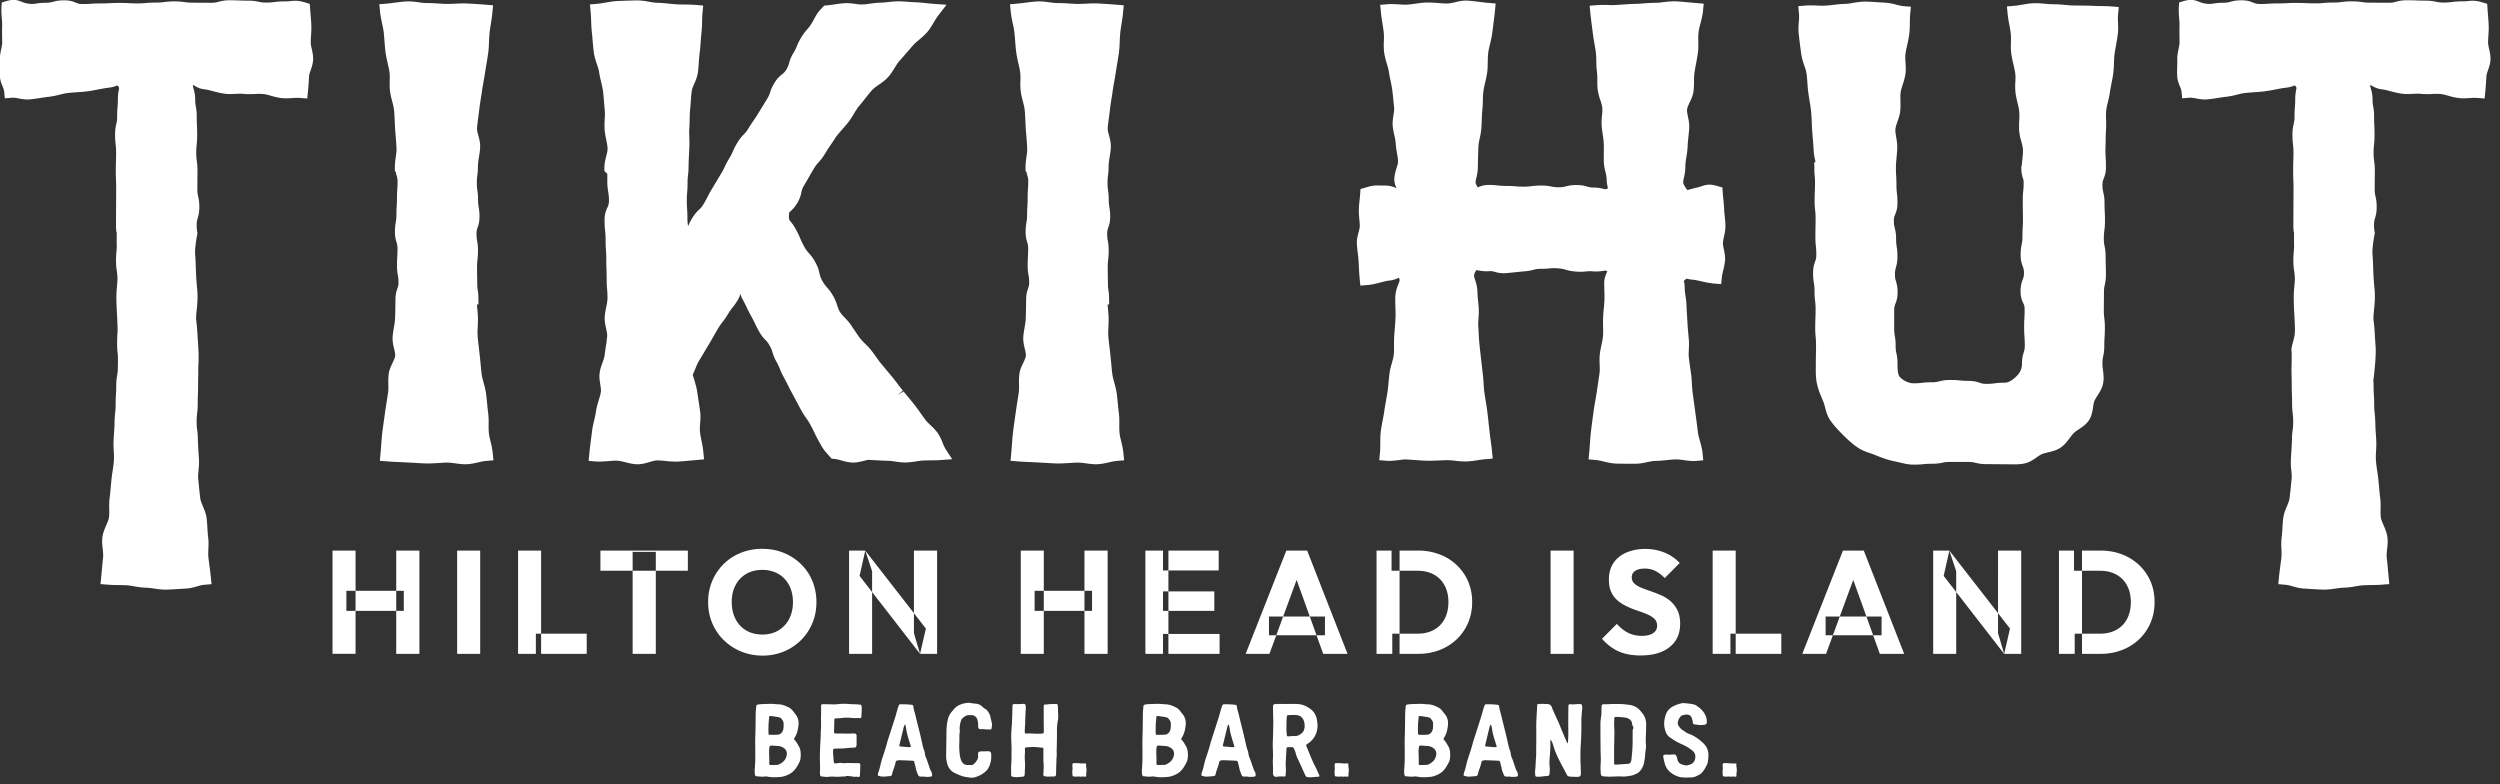 <svg xmlns="http://www.w3.org/2000/svg" width="204" height="64" viewBox="0 0 204 64"><rect x="0" y="0" width="204" height="64" fill="#333333" stroke="none"/><g><g><path fill="#fff" d="M76.912 36.115c.072.178.143.361.258.542l.527.815-.966.07c-.485.036-.878.012-1.37.036-.205.008-.408.04-.612.072a6.135 6.135 0 0 1-.848.088 4.966 4.966 0 0 1-.843-.075c-.205-.03-.413-.06-.62-.063-.3-.005-.595-.023-.894-.04l-.567-.03c-.154-.031-.346.041-.55.092-.277.065-.594.14-.93.12a3.956 3.956 0 0 1-.833-.169c-.189-.052-.378-.108-.577-.126l-.225-.02-.15-.168c-.507-.563-.541-.61-.906-1.275-.196-.354-.277-.528-.36-.702-.073-.155-.148-.313-.315-.617a4.799 4.799 0 0 0-.353-.561c-.116-.164-.231-.326-.423-.675a26.527 26.527 0 0 1-.348-.65c-.083-.159-.166-.318-.338-.63a14.565 14.565 0 0 1-.35-.67c-.078-.158-.155-.315-.323-.622-.193-.347-.267-.533-.343-.72a4.564 4.564 0 0 0-.28-.593 3.63 3.63 0 0 1-.331-.78c-.048-.149-.094-.297-.24-.563-.138-.253-.23-.348-.348-.469-.14-.146-.314-.325-.526-.71-.181-.33-.263-.5-.344-.67-.076-.157-.151-.313-.32-.618-.183-.334-.265-.507-.346-.679-.074-.157-.147-.313-.314-.616a2.037 2.037 0 0 1-.188-.472 1.775 1.775 0 0 1-.202.496c-.203.336-.326.49-.45.647-.1.125-.2.25-.365.524-.2.334-.321.488-.441.642-.1.129-.2.257-.365.531-.18.297-.263.449-.347.6-.089.159-.178.319-.365.628l-.728 1.22a3.88 3.88 0 0 0-.379.751l-.25.592c.052.132.115.35.178.568.076.266.152.536.191.818l.097.642c.049.317.1.644.145.986.041.31.02.612-.003.905-.018.247-.04.504-.008.765.024.215.07.433.114.658.061.305.124.623.156.965l.057.58-1.156.101c-.341.032-.68.065-1.028.083a7.634 7.634 0 0 1-.941-.052 9.393 9.393 0 0 0-.691-.05c-.184.004-.403.068-.634.135-.29.086-.618.182-.969.182h-.026c-.347-.006-.661-.086-.965-.163-.22-.054-.44-.115-.66-.125-.235-.016-.492.01-.755.032-.35.026-.704.053-1.014.028l-.581-.048.057-.582c.039-.396.093-.826.144-1.22l.07-.558c.039-.34.114-.664.187-.973.054-.228.107-.448.136-.664.047-.336.14-.651.233-.957.068-.225.138-.444.17-.663.025-.175-.01-.395-.046-.628-.045-.282-.096-.603-.05-.938.039-.3.135-.566.228-.826.084-.235.164-.455.185-.663.023-.215.057-.433.091-.658.044-.277.088-.563.11-.863.011-.155-.034-.363-.082-.584-.062-.284-.132-.606-.118-.956.01-.256.061-.517.118-.787.048-.237.102-.486.107-.744 0-.37-.015-.557-.031-.745-.017-.21-.035-.422-.035-.843 0-.389-.007-.581-.016-.777-.008-.204-.016-.41-.016-.82 0-.377-.014-.568-.027-.756-.014-.21-.03-.42-.03-.838 0-.37-.018-.552-.039-.736-.022-.214-.045-.43-.045-.858 0-.523.127-.808.23-1.035.077-.172.128-.286.128-.56 0-.352-.03-.528-.058-.704-.036-.222-.074-.444-.076-.887v-.607a.552.552 0 0 1-.062-.053l-.172-.166-.003-.24c-.004-.364.08-.695.153-.987.057-.225.11-.435.106-.597-.012-.275-.068-.538-.12-.791a5.87 5.87 0 0 1-.121-.77 7.326 7.326 0 0 1 .008-.859c.013-.246.028-.485.004-.715-.023-.226-.04-.448-.059-.669-.023-.303-.047-.602-.086-.897-.033-.244-.09-.485-.148-.729-.064-.27-.128-.543-.168-.824-.03-.212-.106-.422-.18-.638-.095-.284-.205-.608-.253-.964a19.15 19.15 0 0 1-.088-.875c-.02-.248-.042-.507-.073-.774-.031-.276-.043-.571-.054-.879-.01-.264-.02-.534-.047-.809l-.055-.58.578-.049c.23-.019.465-.061.7-.102.32-.056.641-.11.954-.127.543-.025 1.09-.041 1.634-.05.323.003.633.047.95.106.227.042.454.085.68.089.316.005.63.037.943.068.226.022.454.047.68.057.224.012.43.014.633.016.298.005.59.01.912.035l.58.047-.056.581c-.027.273-.03.522-.036.76a8.72 8.72 0 0 1-.045.834c-.033.271-.05.535-.068.79-.022.3-.043.59-.08.868-.038.278-.056.55-.074.812-.02.29-.04.572-.08.842-.048.338-.178.634-.292.898-.094.212-.182.413-.205.587a13.5 13.5 0 0 0-.076.829c-.017.23-.033.462-.058.697-.026.25-.03.508-.036.775-.004.245-.01.495-.028.755-.017.235-.009.48-.001.734.008.256.015.523.003.796l-.023.504c-.017.326-.034.67-.04 1.029a5.9 5.9 0 0 1-.045.76c-.02.162-.038.322-.038.646 0 .379-.016.568-.032.758-.014.164-.028.33-.028.658 0 .331.011.497.023.665.013.186.026.374.026.747 0 .31.023.463.045.62l.01.065c.07-.173.153-.36.342-.67.227-.372.407-.542.551-.681.12-.113.216-.203.363-.446.173-.286.249-.436.324-.585a7.3 7.3 0 0 1 .372-.672l.737-1.232c.17-.278.24-.429.308-.578.084-.178.168-.355.369-.69.165-.27.23-.418.294-.567.08-.183.16-.368.368-.707.22-.363.382-.528.523-.673.119-.121.212-.216.364-.467.196-.32.303-.475.41-.631.097-.14.195-.277.371-.569l.75-1.22c.153-.249.195-.377.247-.537.063-.194.135-.414.357-.778.24-.394.449-.56.617-.695.132-.105.219-.173.352-.393.145-.237.177-.356.222-.52.054-.195.12-.438.348-.814.162-.266.222-.413.282-.56.078-.19.154-.379.364-.725.213-.348.35-.504.488-.66.103-.119.207-.235.367-.5.11-.179.177-.307.234-.413.154-.292.26-.478.64-.87l.148-.152.211-.018c.211-.02.415-.049.618-.08.27-.04.539-.079.817-.096.292-.022.579.014.868.052.204.027.41.065.608.048.212-.008.422-.037.632-.066.278-.04.554-.075.83-.08.213-.002.426-.026.639-.05.277-.03.544-.06.832-.057.292.002.582.024.87.043.2.015.4.03.601.036.293.012.553.04.815.07.183.02.366.04.564.054l1.076.074-.663.853c-.154.199-.27.399-.385.593-.15.256-.299.504-.49.737-.213.258-.465.473-.715.685-.175.148-.35.291-.495.458l-.366.423c-.24.278-.476.553-.716.818-.163.18-.288.388-.415.594-.166.268-.334.534-.543.759-.228.25-.49.43-.742.608-.21.146-.41.285-.55.441-.199.219-.38.45-.563.683-.156.198-.312.397-.478.59-.168.195-.3.421-.437.647-.147.245-.296.49-.475.716-.143.181-.296.356-.451.533-.2.228-.405.458-.588.715-.177.283-.29.449-.397.6-.117.17-.223.323-.434.674-.23.382-.382.55-.533.719-.115.129-.23.255-.404.545-.196.326-.29.492-.385.659-.097.175-.196.348-.404.693-.151.251-.179.382-.218.562-.048.22-.108.495-.357.91-.197.327-.39.506-.518.625-.139.128-.139.128-.142.365-.005.312.01.33.149.504.11.137.245.305.397.585.205.372.29.569.372.768.072.168.144.338.32.659.159.29.259.402.386.545.146.165.313.35.534.755.23.417.29.686.337.9.04.18.072.322.223.597.16.292.26.405.387.548.145.164.31.35.53.748.142.24.23.501.309.732.066.196.13.38.212.512.116.182.268.338.414.491.166.175.328.351.46.54l.269.398c.163.244.322.484.492.71.132.176.288.328.442.48.166.167.33.331.474.51.141.178.27.36.4.544.13.185.26.37.405.543l.871 1.045c.169.2.327.41.485.62.14.185.278.371.43.553l-.44.37.492-.307c.296.354.596.715.899 1.095.18.228.351.47.526.72.116.163.233.33.357.496.114.153.26.288.405.427.204.195.435.417.625.69.175.252.28.515.373.745 0 0-.07-.178 0 0zm14.579-.098c.073.303.147.62.18.964l.059.58-.582.049c-.226.018-.442.068-.658.118-.303.069-.606.136-.923.15-.047.002-.095.004-.142.004-.269 0-.54-.036-.81-.073a5.619 5.619 0 0 0-.682-.062c-.227.004-.454.02-.681.034-.316.022-.64.038-.947.038-.349-.006-.696-.03-1.043-.052l-1.071-.057a30.306 30.306 0 0 1-1.154-.062l-.58-.048.056-.58c.025-.258.043-.51.061-.753.023-.321.046-.63.08-.921.047-.4.101-.778.152-1.138l.072-.512c.046-.337.096-.656.146-.965l.105-.676c.034-.235.027-.47.023-.704a5.5 5.5 0 0 1 .03-.842c.044-.333.184-.626.308-.882.102-.218.2-.422.219-.598.014-.144-.033-.35-.085-.566-.07-.292-.148-.625-.122-.988.017-.235.057-.471.098-.715.045-.258.092-.523.104-.804.013-.361.019-.74.024-1.138l.006-.4c.002-.434.089-.677.158-.872.054-.152.09-.25.09-.497 0-.295-.026-.442-.053-.588-.035-.2-.07-.397-.07-.792 0-.363.01-.545.021-.725.01-.164.02-.329.02-.655 0-.26-.033-.37-.08-.523a2.6 2.6 0 0 1-.128-.854c0-.394.034-.592.07-.79.024-.147.05-.293.05-.588 0-.363.013-.545.024-.727.01-.161.02-.325.02-.65 0-.36.014-.542.027-.721.011-.166.023-.326.022-.65 0-.192-.023-.268-.056-.383-.029-.098-.061-.209-.083-.365l-.08-.073-.004-.248a6.019 6.019 0 0 1 .078-.911c.032-.233.066-.455.06-.671a23.855 23.855 0 0 0-.07-1.033l-.042-.533a26.054 26.054 0 0 1-.036-.694c-.013-.302-.025-.593-.054-.873-.026-.26-.092-.506-.156-.752a6.398 6.398 0 0 1-.17-.79 5.453 5.453 0 0 1-.027-.856c.005-.244.013-.49-.022-.733-.032-.227-.086-.457-.14-.692a9.613 9.613 0 0 1-.18-.926 15.2 15.2 0 0 1-.083-.869c-.018-.25-.038-.508-.07-.778-.024-.214-.074-.443-.125-.68a8.844 8.844 0 0 1-.172-1l-.057-.58.58-.049c.227-.018.462-.05.698-.08.328-.043.658-.086.974-.103.317-.01.636.027.955.074.227.033.453.06.68.064.312-.005.635.015.954.036.224.015.447.031.673.034.223-.004.451-.01.678-.02.318-.017.635-.032.95-.02.542.03 1.02.06 1.562.104l.58.047-.057.582c-.033.347-.082.66-.13.96-.033.215-.067.423-.092.637-.031.275-.043.542-.053.801a9.678 9.678 0 0 1-.06.86 30.6 30.6 0 0 1-.15.95c-.04.235-.079.463-.111.688-.036.25-.08.494-.124.739-.049.26-.095.52-.13.783-.027.205-.06.41-.094.618-.047.294-.095.592-.128.898-.021.199-.048.4-.076.603-.04.298-.083.605-.106.925-.01.14.044.343.102.557.08.292.168.623.153.992-.01.246-.05.495-.092.755-.04.25-.085.507-.089.776a5.368 5.368 0 0 1-.05.753c-.02.154-.039.31-.039.619 0 .303.021.456.044.607.027.193.055.386.055.772 0 .296.025.444.051.592.033.196.067.392.067.786 0 .445-.087.687-.156.884-.054.15-.09.25-.09.495 0 .296.027.442.053.589.034.198.07.395.07.79 0 .375-.021.563-.042.75a4.702 4.702 0 0 0-.035.625c0 .358.004.527.007.707l.009.665c0 .231.018.343.036.458.025.152.05.307.055.612l.01.583h-.13c.009.1.02.195.028.292.024.24.046.475.055.7v.003c.01.287-.002.566-.014.836-.012.255-.024.501-.009.738.023.338.065.662.106.973l.127 1.208c.029.32.055.634.096.946.032.234.097.462.162.696a7 7 0 0 1 .193.852c.039.27.065.547.092.833.025.26.049.527.087.804.037.277.037.569.035.871-.002.254-.006.515.025.786.025.21.077.42.13.635 0 0-.074-.302 0 0zm49.304-17.564c.001.3-.06.582-.114.831-.039.183-.082.364-.087.547-.004.15.034.335.075.53.054.258.117.55.097.862a5.025 5.025 0 0 1-.149.828c-.047.194-.096.386-.114.573l-.055.56-.56-.044a6.997 6.997 0 0 1-1.03-.18c-.247-.056-.486-.111-.72-.134a3.223 3.223 0 0 1-.448-.072c-.053-.028-.089-.012-.181.073a.654.654 0 0 0-.113.117c.054.156.074.309.075.515 0 .245.038.48.071.71.036.248.07.488.076.724.006.305.026.598.046.88l.032.546c.016.324.045.634.072.932l.043.489c.02.269.01.533-.002.788-.01.221-.022.433 0 .64.035.317.08.626.123.93l.068.486c.033.246.047.493.06.741.013.232.024.464.057.696l.28 2.065c.052.378.105.776.155 1.199.024.211.09.436.156.671.094.333.189.678.222 1.023l.059.582-.582.049c-.343.03-.68-.02-1.007-.065-.243-.032-.486-.067-.709-.059-.22.01-.442.034-.663.056-.32.033-.638.065-.96.069-.22.003-.44.054-.663.102-.294.061-.596.126-.924.126h-.041l-.608-.001c-.347.001-.687.002-1.027-.014-.316-.015-.625-.088-.934-.162-.22-.054-.44-.11-.664-.127l-.581-.049.057-.581c.026-.266.043-.519.06-.763.02-.306.04-.597.075-.884.07-.594.145-1.14.214-1.653.045-.329.1-.644.153-.949.042-.234.082-.463.114-.69l.224-1.52c.03-.222.018-.453.01-.685a5.74 5.74 0 0 1 .01-.85c.025-.237.077-.479.13-.725.054-.25.111-.508.131-.78.017-.243.012-.495.009-.755a12.98 12.98 0 0 1 .003-.774c.009-.22.03-.449.052-.682.026-.273.054-.556.058-.851.002-.316-.004-.469-.01-.631-.005-.152-.01-.313-.012-.617 0-.37.119-.647.198-.831.02-.05.045-.095.055-.14-.15-.052-.15-.052-.391-.014-.177.025-.414.06-.735.035-.305-.029-.462-.01-.618.006-.21.02-.418.039-.83.008a3.868 3.868 0 0 1-.818-.15c-.149-.042-.3-.084-.607-.11a3.376 3.376 0 0 0-.705.002c-.17.016-.363.034-.692.034-.325 0-.453.034-.629.078a3.944 3.944 0 0 1-.758.13c-.353.03-.53.05-.706.068-.184.02-.367.04-.734.072a2.342 2.342 0 0 1-.937-.096 1.27 1.27 0 0 0-.528-.056 3.21 3.21 0 0 1-.78-.055 2.204 2.204 0 0 0-.226-.032c-.229.381-.206.45-.098.782.08.25.19.592.198 1.074.004.24.03.475.054.702.023.22.046.431.054.641.01.253-.007.503-.025.75-.016.203-.033.402-.02.597l.03.516c.015.283.03.558.053.826.031.344.069.68.106 1.009l.19 1.668c.029.226.043.458.057.69.014.219.027.44.055.66.032.24.071.483.113.733.048.295.097.598.137.912.043.35.082.71.122 1.087l.062.576c.025.214.053.417.082.625.041.296.083.6.117.947l.056.58-.58.049c-.23.017-.438.051-.645.084a8.472 8.472 0 0 1-.875.101 6.432 6.432 0 0 1-.94-.055c-.23-.026-.466-.052-.692-.05-.21.004-.416.012-.624.022-.333.015-.663.032-1.002.022-.329-.006-.656-.03-.984-.054-.212-.016-.424-.033-.637-.042-.23-.025-.47.02-.71.05-.321.038-.655.077-.99.05l-.582-.047.058-.583c.027-.275.027-.556.029-.828.001-.317.005-.623.037-.9.04-.34.102-.662.163-.972.046-.23.089-.456.119-.672.044-.325.1-.636.154-.936.043-.24.085-.473.118-.704.039-.268.064-.533.088-.797.024-.244.047-.488.08-.73.034-.263.105-.52.18-.781.066-.233.136-.469.162-.716.026-.236.022-.482.02-.733-.001-.259-.003-.525.017-.798l.033-.44c.029-.344.057-.703.072-1.083.01-.245.001-.497-.008-.758-.008-.252-.017-.509-.013-.776.003-.523.146-.885.252-1.15.105-.263.139-.344.045-.534l-.013.006c-.18.083-.429.195-.74.224-.228.022-.48.09-.741.157-.353.092-.716.184-1.092.214l-.56.044-.055-.562c-.03-.309-.05-.685-.067-1.042l-.028-.484c-.01-.187-.036-.377-.06-.567a8.595 8.595 0 0 1-.076-.81c-.01-.317.07-.61.138-.869.051-.19.1-.37.1-.517.001-.19-.018-.38-.035-.572a6.205 6.205 0 0 1-.038-.808c.01-.275.033-.505.059-.743.017-.16.033-.32.046-.505l.027-.399.38-.114c.614-.182.793-.185 1.23-.176l.392.006c.4 0 .678.105.881.183.022.007.047.018.072.027a1.422 1.422 0 0 1-.195-.692c0-.356.098-.673.184-.952.063-.202.122-.391.12-.527-.006-.252-.051-.495-.092-.73a5.824 5.824 0 0 1-.096-.734c-.012-.248-.067-.484-.12-.712a5.3 5.3 0 0 1-.128-.737c-.025-.327.024-.63.067-.899.035-.216.067-.42.051-.576l-.047-.464c-.033-.34-.066-.673-.109-1a9.776 9.776 0 0 0-.13-.707c-.052-.247-.103-.494-.139-.746-.03-.216-.098-.432-.164-.654a6.039 6.039 0 0 1-.228-.952 5.561 5.561 0 0 1-.023-.884c.008-.251.018-.512-.013-.778a14.233 14.233 0 0 0-.095-.65c-.05-.314-.1-.637-.134-.98l-.057-.582.579-.049c.315-.026.628-.01.942.01.226.014.452.035.683.02.228-.012.457-.046.685-.078.312-.046.622-.087.936-.093.321-.004.627.019.94.043.228.018.458.036.688.04a3.63 3.63 0 0 0 .644-.104c.3-.07.637-.155.995-.134.318.017.676.062 1.03.105.25.032.496.064.721.08l.581.049-.057.581c-.036.382-.09.793-.14 1.174l-.076.598c-.04.341-.117.663-.192.973-.054.227-.11.446-.138.662-.038.274-.04.54-.044.798-.004.298-.01.587-.05.865-.04.27-.1.533-.16.794-.056.239-.113.475-.144.716-.033.244-.039.492-.045.746a9.698 9.698 0 0 1-.042.78c-.028.265-.038.538-.047.821-.01.228-.018.46-.036.7a5.637 5.637 0 0 1-.122.753c-.05.244-.107.496-.118.765-.018.476-.033.985-.042 1.533 0 .457-.077.775-.133 1.008-.076.317-.094.394.126.738.256-.11.515-.2.856-.2.392 0 .587.022.783.043.166.02.33.038.66.038.383 0 .574.016.766.032.168.014.336.029.671.029.324 0 .487-.021.65-.041.196-.025.394-.049.79-.049.414 0 .62.04.828.08.153.031.305.06.61.06.286 0 .413-.032.575-.073.191-.05.43-.111.862-.111.441 0 .683.07.878.127.163.047.28.081.558.081.319 0 .558.056.733.098.25.058.252.058.403-.057a.794.794 0 0 1-.026-.1c-.034-.147-.08-.346-.08-.59 0-.21-.052-.434-.108-.671-.058-.254-.119-.519-.125-.8-.006-.246-.003-.485 0-.716.003-.26.008-.511-.003-.753-.012-.27-.052-.532-.09-.785a10.198 10.198 0 0 1-.083-.67 5.055 5.055 0 0 1 .03-.848c.02-.214.043-.42.02-.621-.02-.206-.092-.422-.166-.65a4.317 4.317 0 0 1-.202-.782 5.915 5.915 0 0 1-.035-.8c.001-.226.003-.454-.029-.68a6.827 6.827 0 0 1-.052-.859c-.005-.257-.009-.519-.045-.788-.029-.218-.068-.437-.108-.666-.052-.307-.109-.627-.148-.964l-.073-.576c-.04-.305-.08-.617-.116-.982l-.056-.58.581-.048c.315-.025.6-.016.884-.01.208.009.417.015.646.001l.599-.039c.34-.023.68-.05 1.023-.053.229-.006.459-.022.688-.043.312-.025.628-.038.936-.046.238.008.458-.028.685-.057.32-.04.644-.068.952-.064.36.018.768.055 1.161.093l1.154.099-.057.582c-.034.345-.124.699-.211 1.04-.064.245-.127.481-.151.696-.033.27-.027.534-.023.79.006.306.007.6-.03.881-.044.323-.103.633-.159.934-.044.238-.088.472-.122.7-.036.243-.036.483-.039.724a6.654 6.654 0 0 1-.043.818c-.044.331-.183.623-.305.879-.104.218-.2.42-.22.597-.016.154.028.363.074.585.058.287.125.612.1.964a18.95 18.95 0 0 1-.056.597c-.03.295-.062.601-.075.925a6.071 6.071 0 0 1-.092.76c-.04.248-.084.503-.088.771-.001.443-.072.762-.125.995-.08.352-.096.426.164.807.092.134.136.162.138.162l.303-.083a9.31 9.31 0 0 1 .4-.103h.002c.192-.042.328-.088.441-.125.39-.13.668-.202 1.313-.008l.385.112.026.401c.013.186.031.371.05.557.028.273.055.543.065.815.007.195.028.387.049.58.03.268.057.534.057.8 0 0 0-.298 0 0zM171.414.495c.291.002.576.006.9.032l.58.05-.059.581c-.026.268-.014.506-.003.735.011.282.02.551-.013.836-.04.343-.1.666-.155.976-.042.23-.082.452-.111.668-.037.272-.046.54-.055.798a7.97 7.97 0 0 1-.062.863c-.037.256-.087.508-.137.76-.049.25-.099.5-.133.753-.034.25-.092.498-.153.748-.06.245-.123.494-.15.754-.024.23-.015.467-.008.71.009.268.016.543-.004.824-.02.267-.023.546-.028.834-.003.226-.007.456-.018.695-.008.232.005.475.017.727.014.259.027.525.024.802-.001.466-.102.724-.183.931-.062.16-.103.265-.103.522 0 .3.03.433.069.6.046.203.1.432.1.864 0 .348.009.522.017.697.01.19.02.38.02.761 0 .4-.027.602-.052.802-.021.166-.042.328-.042.658 0 .308.031.461.062.616.042.21.084.421.084.843 0 .354.006.531.013.71.006.187.012.372.012.747 0 .426-.049.653-.093.852a2.31 2.31 0 0 0-.066.603l-.012 1.458c0 .331.02.496.04.663.022.199.046.397.046.795 0 .384-.013.577-.025.768a8.622 8.622 0 0 0-.023.69c0 .423-.047.648-.088.847-.036.17-.064.306-.064.61 0 .172.023.346.045.52.04.328.087.703.011 1.086-.078.397-.282.717-.462.999-.092.147-.187.289-.25.443-.055.132-.082.316-.111.511-.05.336-.108.72-.335 1.058-.224.336-.543.547-.824.734-.148.1-.298.195-.417.314-.116.117-.218.257-.322.395-.2.268-.428.572-.757.793-.33.222-.696.307-1.02.383-.171.041-.342.079-.498.144-.13.055-.279.157-.434.267-.28.195-.597.416-1 .497-.42.083-.843.075-1.256.064l-1.841-.013c-.44 0-.672-.056-.877-.106-.17-.04-.305-.074-.609-.074l-1.483-.001c-.313 0-.47.032-.626.065-.213.042-.427.086-.856.086-.344 0-.514.016-.686.033-.2.018-.398.038-.796.038-.424 0-.825-.097-1.18-.185-.134-.031-.266-.064-.397-.09-.568-.113-1.08-.31-1.507-.486a7.132 7.132 0 0 0-.436-.162c-.347-.12-.704-.242-1.037-.467-.466-.313-.879-.705-1.22-1.047-.365-.367-.747-.762-1.052-1.217-.218-.33-.315-.695-.4-1.019-.045-.167-.088-.336-.153-.494l-.082-.194c-.17-.403-.345-.82-.438-1.295-.09-.453-.086-.895-.083-1.321l.002-.258c0-.378.004-.566.009-.755.004-.183.008-.365.008-.728 0-.344-.015-.516-.03-.69a7.488 7.488 0 0 1-.036-.793c0-.382.009-.574.017-.764.007-.18.014-.359.014-.717 0-.335-.02-.504-.04-.673a5.87 5.87 0 0 1-.047-.806c0-.325-.026-.487-.051-.65a4.492 4.492 0 0 1-.066-.83c0-.468.09-.726.165-.933.058-.166.097-.275.097-.544 0-.34-.018-.51-.034-.681a6.464 6.464 0 0 1-.041-.796c0-.377.004-.565.008-.753.005-.182.009-.364.009-.727 0-.337-.018-.506-.037-.673a6.293 6.293 0 0 1-.044-.805c0-.377.008-.57.018-.758.007-.18.016-.358.015-.719 0-.251-.012-.372-.023-.5a6.52 6.52 0 0 1-.03-.57l-.009-.578h.106l-.04-.192a4.987 4.987 0 0 1-.118-.804c-.014-.349-.043-.68-.07-.997l-.047-.57a22.799 22.799 0 0 1-.034-.694c-.012-.3-.023-.588-.052-.869-.03-.303-.08-.596-.128-.887a20.077 20.077 0 0 1-.102-.666c-.035-.257-.054-.52-.073-.784-.018-.26-.036-.525-.075-.793-.03-.208-.105-.415-.178-.63a5.049 5.049 0 0 1-.256-.97 91.57 91.57 0 0 1-.205-1.645 4.67 4.67 0 0 1 .01-.887c.018-.245.04-.5.014-.765l-.056-.58.58-.049c.313-.024.62-.015.928-.002.226.01.454.023.682.008.225-.01.451-.037.676-.064.314-.037.63-.074.948-.078.224-.003.45-.045.676-.086.319-.054.659-.1.954-.101.355.006.71.028 1.065.052l.566.033a4.6 4.6 0 0 1 .908.162c.203.052.407.106.628.125l.58.048-.058.58c-.026.274-.028.523-.03.762a7.88 7.88 0 0 1-.04.834c-.041.339-.11.66-.18.967-.05.23-.101.453-.13.67-.036.261-.017.517 0 .765.018.295.037.6-.008.911a5.164 5.164 0 0 1-.217.842c-.07.216-.143.433-.173.655-.032.232-.023.468-.018.706.006.273.011.548-.018.827-.032.296-.125.563-.216.821-.084.24-.164.467-.178.677-.013.174.025.39.063.617.047.278.101.59.087.927-.008.22-.03.446-.05.68-.026.271-.053.556-.057.851-.002.345.01.52.02.695.01.188.023.38.023.758 0 .333.02.5.038.666.023.2.046.398.046.797 0 .478-.106.737-.19.946-.065.158-.106.26-.106.514 0 .292.032.42.074.585.051.204.11.436.11.873 0 .324.024.485.048.647.03.204.06.408.06.814 0 .442-.068.684-.12.88a1.78 1.78 0 0 0-.08.576c0 .28.035.399.083.563.059.198.13.445.13.893 0 .47-.097.727-.176.933-.06.16-.1.267-.1.524l-.003 1.458c0 .317.025.475.052.633.034.206.068.414.068.826 0 .303.029.438.065.608.042.198.089.423.089.848 0 .508.015.912.212 1.108.297.298.73.49 1.106.49.34 0 .509-.02.678-.039a6.14 6.14 0 0 1 .806-.045c.3 0 .433-.035.602-.076.207-.052.441-.113.883-.113.4 0 .599.02.798.039.172.017.343.034.686.034.462 0 .717.083.921.15.164.056.282.095.56.095.334 0 .501-.02.67-.042.202-.027.406-.053.813-.053.305 0 .621-.175.995-.55.285-.285.424-.612.424-.998 0-.458.078-.709.141-.913.052-.167.09-.287.09-.57 0-.35-.013-.525-.025-.7-.014-.194-.029-.39-.029-.782 0-.386.01-.58.023-.772.009-.18.018-.355.018-.709a.993.993 0 0 0-.115-.503 2.134 2.134 0 0 1-.217-.977c0-.475.097-.734.175-.942a1.24 1.24 0 0 0 .103-.538c0-.267-.04-.375-.1-.541a2.396 2.396 0 0 1-.171-.937c0-.426.042-.639.084-.852a2.71 2.71 0 0 0 .062-.625c0-.385.01-.578.022-.77.01-.177.02-.355.02-.708l-.007-.73c-.004-.187-.008-.374-.008-.749 0-.394.02-.592.04-.788a5.69 5.69 0 0 0 .031-.687c0-.178-.024-.246-.062-.36-.05-.149-.118-.353-.124-.71l-.003-.26.04-.037c.01-.199.03-.394.051-.584.024-.242.052-.475.043-.7-.01-.237-.075-.481-.146-.739a4.295 4.295 0 0 1-.163-.813 7.638 7.638 0 0 1 .005-.854c.01-.25.024-.488 0-.72-.027-.262-.088-.513-.15-.763a7.5 7.5 0 0 1-.155-.778 4.835 4.835 0 0 1-.013-.871c.011-.239.026-.48-.01-.721a7.689 7.689 0 0 0-.14-.695 9.847 9.847 0 0 1-.183-.92 5.784 5.784 0 0 1-.027-.878c.005-.254.013-.516-.019-.783-.025-.216-.065-.429-.106-.647a10.827 10.827 0 0 1-.147-.948l-.055-.58.578-.05c.226-.017.444-.056.66-.094.3-.05.598-.102.912-.116.31-.018.626.012.94.04.23.022.458.04.692.04.326 0 .626.023.938.054.229.022.458.044.687.048l.498.006c.376.003.75.006 1.127.024.22.012.42.014.617.017 0 0-.292-.003 0 0zM25.357 3.469c0 .155.041.34.084.535.056.255.12.543.11.85-.01.32-.11.61-.198.865-.064.185-.125.359-.133.499l-.01.174a26.76 26.76 0 0 1-.083 1.086l-.056.562-.56-.046c-.243-.02-.464-.004-.678.01-.266.016-.523.03-.795.005-.322-.027-.632-.112-.931-.196-.206-.058-.405-.119-.605-.139a4.391 4.391 0 0 0-.728-.002c-.288.01-.568.021-.838-.007-.244-.031-.485-.017-.721-.005-.29.016-.571.027-.841-.008a6.712 6.712 0 0 1-.952-.202c-.26-.068-.517-.139-.78-.167-.352-.04-.622-.198-.818-.312l-.065-.038c-.034.06-.018.117.035.305.055.2.131.47.131.816 0 .32.028.479.056.64.036.209.073.419.073.837 0 .355.008.531.017.709.01.19.018.382.018.765 0 .396-.02.595-.04.794-.017.17-.034.34-.034.68 0 .328.022.493.045.658.027.204.055.407.055.814l-.012 1.472c0 .305.03.44.067.612.045.2.096.428.096.86 0 .449-.073.697-.13.896-.05.168-.086.29-.086.575 0 .272.022.42.045.556l.019.107-.02.107c-.063.31-.214 1.212-.169 1.66.028.276.038.585.05.943.016.48.035 1.053.108 1.767.076.74.016 1.313-.032 1.773-.037.36-.067.642-.032.922.064.517.087.906.112 1.355l.047.748c.064.862.002 1.643 0 1.676.005.394 0 .582-.004.77-.005.179-.01.36-.01.721 0 .38-.007.57-.016.758-.007.18-.014.359-.014.716 0 .4-.024.602-.048.802-.02.167-.04.334-.04.668 0 .337.022.504.044.671.026.198.052.4.056.794.017.499.048.972.078 1.42l.01.166c.021.313-.006.62-.034.918-.022.24-.048.472-.025.695l.043.432c.038.398.076.784.126 1.165.025.188.115.404.211.63.116.273.247.582.297.928.038.27.056.55.072.84.014.26.03.53.066.804.037.282.028.58.015.887-.011.25-.024.511.007.776l.076.588c.04.297.082.601.116.959l.057.58-.58.049c-.218.017-.412.076-.604.131-.261.076-.557.16-.902.177l-.582.036c-.35.023-.7.047-1.048.052h-.053c-.296 0-.595-.04-.893-.084a5.35 5.35 0 0 0-.687-.073 6.165 6.165 0 0 1-.94-.109c-.227-.039-.453-.08-.68-.09a14.65 14.65 0 0 0-.608-.015 13.628 13.628 0 0 1-.9-.033l-.581-.048.115-1.221c.028-.312.053-.598.09-.912.028-.237 0-.489-.029-.756-.033-.3-.068-.61-.024-.93.052-.38.196-.711.324-1.003.094-.218.185-.426.21-.596.035-.242.028-.484.024-.726a5.768 5.768 0 0 1 .03-.854c.042-.31.069-.621.097-.94l.057-.614c.023-.21.054-.424.087-.64.044-.292.089-.593.11-.91.018-.237.003-.48-.01-.733a8.87 8.87 0 0 1-.019-.832c.009-.21.024-.424.039-.643.017-.242.034-.49.043-.747v-.174c.013-.374.032-.567.051-.744.02-.189.039-.356.039-.73 0-.39.012-.585.025-.78.012-.174.024-.35.024-.7 0-.417.036-.628.074-.838.028-.16.057-.32.057-.639l.007-.575c0-.24-.004-.492-.02-.598-.054-.298-.062-1.032-.016-1.669.022-.298-.009-.885-.039-1.454-.03-.57-.06-1.157-.05-1.58.006-.307.03-.558.05-.79.039-.413.066-.712-.015-1.205-.108-.67-.059-1.28-.025-1.683.01-.137.022-.25.02-.33-.015-.329-.001-1.104-.001-1.104-.028-.067-.063-.273-.063-.649l.015-2.95c0-.357-.008-.535-.014-.713-.009-.19-.016-.38-.016-.76s.006-.568.012-.758c.006-.18.012-.359.012-.719 0-.336-.02-.503-.037-.671a6.065 6.065 0 0 1-.046-.803c0-.435.053-.663.099-.866.04-.17.07-.305.07-.608 0-.39.016-.587.031-.783.015-.172.03-.346.03-.691 0-.282.036-.493.069-.673.042-.234.042-.234-.102-.397-.21.074-.413.151-.686.181-.298.033-.594.09-.892.148-.313.062-.628.121-.953.16-.257.032-.518.05-.785.068-.249.018-.503.036-.763.066-.21.022-.418.077-.634.13a6.576 6.576 0 0 1-.898.177c-.212.023-.428.055-.65.092-.291.044-.591.09-.902.118-.322.03-.605-.024-.856-.07-.222-.042-.415-.081-.614-.063l-.56.045-.056-.561C.326 7.327.273 7.2.207 7.039.119 6.827.01 6.56-.01 6.232a8.513 8.513 0 0 1-.002-.81c.006-.19.012-.384.006-.576-.009-.3.05-.586.104-.838.04-.196.079-.382.08-.542l-.004-.49c-.004-.295-.009-.59.003-.887.006-.191-.013-.404-.03-.62A5.945 5.945 0 0 1 .118.6l.028-.4.381-.112c.587-.175.902-.082 1.25.06.144.057.28.113.51.145.347.048.473.028.681-.004.19-.028.401-.061.76-.061.301 0 .435-.037.603-.081.201-.055.449-.122.9-.122.486 0 .751.108.964.194.165.067.274.11.539.11.356 0 .535-.012.713-.023.197-.013.394-.026.788-.026.36 0 .54-.009.72-.02.196-.01.39-.02.78-.02s.585.008.78.02c.18.008.36.017.72.017.35 0 .524-.015.7-.031.2-.018.4-.036.801-.036.338 0 .508-.021.677-.044.205-.025.411-.052.823-.052.414 0 .622.03.829.059.168.023.335.047.67.047l1.502.008c.298 0 .43-.037.599-.083.2-.054.449-.122.9-.122.388 0 .58.007.773.016.182.007.365.015.728.015.433 0 .663.048.865.09.17.036.318.066.633.066.338 0 .508-.021.676-.044.206-.025.412-.052.824-.052.23 0 .385-.016.515-.03.352-.033.603-.045 1.145.115l.382.113.067.892c.026.295.05.589.062.883.008.27-.007.537-.024.803a8.226 8.226 0 0 0-.025.58s0-.156 0 0zM203.224 4.85c-.01.323-.111.612-.2.869-.063.184-.124.36-.133.498l-.01.186c-.024.372-.042.678-.082 1.073l-.053.562-.561-.045c-.248-.02-.466-.004-.68.009-.265.017-.524.034-.796.006a4.8 4.8 0 0 1-.928-.196c-.206-.059-.408-.118-.608-.14a4.482 4.482 0 0 0-.726 0 6 6 0 0 1-.839-.008c-.248-.032-.486-.016-.721-.005a4.755 4.755 0 0 1-.842-.007 6.845 6.845 0 0 1-.952-.202c-.26-.07-.516-.14-.777-.168-.354-.039-.623-.198-.82-.311a1.286 1.286 0 0 1-.065-.04c-.035.06-.019.117.034.307.055.198.132.47.132.815 0 .319.028.48.056.638.036.21.073.42.073.84 0 .353.01.53.018.707.009.192.018.383.018.765 0 .399-.021.598-.042.797-.016.169-.034.338-.034.677 0 .33.022.494.044.657.029.205.058.409.058.817l-.014 1.472c0 .304.03.438.069.61.044.201.095.429.095.86 0 .451-.073.698-.131.898-.05.167-.085.289-.085.574 0 .272.022.42.046.556l.02.108-.023.106c-.061.31-.213 1.213-.168 1.662.028.274.038.581.05.94.016.478.036 1.053.109 1.766.076.742.015 1.315-.033 1.775-.037.359-.067.642-.033.922.065.519.087.91.112 1.359l.048.744c.064.877-.18 2.729-.19 2.806.014 0 .025.157.025.365 0 .352.011.526.023.702.012.194.026.389.026.778 0 .374.018.543.037.73.02.178.04.37.052.726l.018.536h-.002c.008.14.018.273.028.405.014.218.03.433.038.64.01.288-.004.566-.018.835a5.634 5.634 0 0 0-.011.729c.02.32.067.621.11.912.032.217.064.431.086.641l.057.614c.028.318.056.63.098.937.038.285.035.57.029.857-.003.241-.01.483.025.723.024.174.115.38.21.599.127.292.272.623.323 1.004.043.319.01.628-.023.929-.029.267-.055.518-.029.755.038.315.063.6.09.913l.116 1.222-.582.046c-.326.027-.61.03-.9.033-.194.002-.39.005-.61.016-.225.01-.45.05-.678.09a6.06 6.06 0 0 1-.942.108c-.226.006-.457.04-.686.074a6.244 6.244 0 0 1-.893.084h-.05c-.35-.006-.7-.029-1.05-.052l-.583-.036c-.345-.017-.64-.102-.9-.177-.194-.055-.386-.113-.604-.131l-.581-.049.057-.58c.034-.359.076-.663.116-.96l.076-.586a4.81 4.81 0 0 0 .006-.777 5.332 5.332 0 0 1 .015-.886c.038-.276.052-.544.068-.804.016-.29.032-.57.072-.84.05-.347.18-.657.296-.93.095-.226.187-.442.21-.63.05-.38.088-.766.127-1.165l.044-.433c.022-.222-.003-.454-.026-.693a5.613 5.613 0 0 1-.033-.918l.009-.167c.03-.448.062-.921.078-1.432.004-.381.03-.583.057-.78.021-.169.043-.335.043-.672 0-.334-.02-.501-.04-.667-.024-.201-.048-.402-.048-.804 0-.357-.008-.535-.015-.715-.007-.189-.015-.38-.015-.758 0-.36-.004-.543-.01-.722a21.65 21.65 0 0 1-.009-.75c.017-.53.025-1.164.007-1.292-.04-.228.024-.46.105-.755.06-.224.14-.497.16-.794.023-.319-.009-.878-.038-1.457a22.227 22.227 0 0 1-.051-1.576c.007-.31.03-.558.053-.788.037-.415.065-.713-.017-1.208-.11-.669-.06-1.275-.027-1.679.012-.139.024-.253.019-.332-.011-.333 0-1.104 0-1.104-.027-.073-.06-.279-.06-.652l.013-2.95c0-.358-.008-.536-.014-.715a20.42 20.42 0 0 1-.003-1.515c.007-.18.013-.36.013-.72 0-.336-.02-.504-.038-.672-.022-.2-.045-.4-.045-.802 0-.434.053-.664.099-.866.038-.17.07-.305.07-.608 0-.39.015-.587.03-.782.015-.173.028-.346.028-.693 0-.281.037-.493.07-.672.044-.234.044-.234-.101-.397-.211.075-.415.152-.687.182-.298.032-.592.09-.89.147-.313.06-.63.121-.954.16-.257.032-.519.05-.787.068-.248.019-.501.035-.763.066-.207.022-.418.076-.634.13a6.523 6.523 0 0 1-.897.177c-.212.022-.428.056-.65.091a12.73 12.73 0 0 1-.901.119c-.316.03-.604-.024-.856-.07-.223-.043-.418-.08-.616-.062l-.56.044-.055-.561c-.014-.133-.065-.26-.133-.422-.087-.212-.195-.478-.216-.807-.017-.264-.009-.533-.002-.8.006-.195.012-.39.006-.583-.007-.305.052-.588.105-.84.042-.196.08-.381.08-.543l-.004-.49c-.003-.295-.008-.59.003-.887.007-.19-.012-.404-.03-.62a6.34 6.34 0 0 1-.029-.872l.028-.398.382-.112c.586-.173.9-.082 1.247.06.145.056.282.113.513.145.343.05.472.028.68-.004.19-.028.401-.061.76-.061.3 0 .433-.036.602-.08.201-.055.449-.122.901-.122.487 0 .753.107.966.192.164.068.272.111.536.111.356 0 .534-.012.713-.023.197-.013.394-.026.79-.026.36 0 .538-.01.717-.02.196-.01.391-.02.782-.02.388 0 .584.008.778.02.18.009.361.017.722.017.35 0 .524-.015.698-.031.2-.018.4-.037.802-.037.339 0 .509-.02.68-.043.204-.025.41-.053.822-.053.414 0 .621.03.829.059.167.024.334.048.67.048l1.5.008c.299 0 .43-.036.6-.083.2-.056.449-.122.9-.122.388 0 .58.007.774.016.182.007.365.015.727.015.433 0 .66.048.864.09.17.036.319.066.634.066.34 0 .508-.022.677-.044.206-.025.412-.053.823-.053.23 0 .384-.015.514-.03.35-.034.603-.047 1.148.117l.383.111.066.915c.025.288.049.574.06.861.008.27-.008.54-.025.81a8.541 8.541 0 0 0-.025.573c0 .157.042.341.085.536.055.253.12.54.11.846zM32.332 44.927h1.891v8.426h-1.891v-3.508h.618V48.21h-.618zm-4.068 4.918h.75v3.508h-1.88v-8.426h1.88v3.283h-.75zm4.068-1.635v1.635h-3.319V48.21zm4.971-3.283h1.88v8.426h-1.88zm6.423 8.426h-1.451v-8.426h1.879v6.78h-.428zm4.15-1.647v1.647h-3.722v-1.647zm3.747-5.133h-2.629v-1.646h7.136v1.646h-2.616v-1.538h-1.891zm1.891 6.78h-1.891v-6.78h1.891zm8.694-1.575c.5 0 .936-.112 1.308-.333a2.33 2.33 0 0 0 .875-.932c.21-.397.314-.86.314-1.384 0-.39-.059-.746-.178-1.069a2.41 2.41 0 0 0-.511-.835 2.211 2.211 0 0 0-.797-.537 2.718 2.718 0 0 0-1.011-.186c-.5 0-.938.11-1.315.328-.375.22-.668.526-.873.92-.207.394-.31.853-.31 1.379 0 .398.06.76.179 1.086.119.326.29.607.511.84.222.236.486.414.791.538.305.123.645.185 1.017.185.372 0 0 0 0 0zm.024 1.718a4.579 4.579 0 0 1-1.76-.334 4.416 4.416 0 0 1-1.416-.93 4.24 4.24 0 0 1-.94-1.391 4.38 4.38 0 0 1-.332-1.712c0-.62.11-1.194.332-1.72.222-.523.532-.984.928-1.378.397-.393.865-.7 1.403-.919a4.65 4.65 0 0 1 1.76-.327c.627 0 1.208.109 1.744.327a4.38 4.38 0 0 1 1.409.92c.404.393.715.855.933 1.383a4.48 4.48 0 0 1 .327 1.725c0 .614-.11 1.185-.333 1.713-.222.528-.53.99-.927 1.384-.397.394-.86.703-1.392.925a4.46 4.46 0 0 1-1.736.334c-.626 0 0 0 0 0zm12.844-.142l-3.912-5.043v-1.7l-.559-1.684 3.972 5.107v1.636zm-3.912-5.043v5.043h-1.88v-8.427h1.321l-.464 2.065zm3.413-3.384h1.89v8.427h-1.39l.475-2.065-.975-1.255zm13.915 0h1.891v8.426h-1.891v-3.508h.619V48.21h-.62zm-4.068 4.918h.75v3.508h-1.88v-8.426h1.88v3.283h-.75zm4.068-1.635v1.635h-3.319V48.21zm6.41 5.143h-1.438v-8.426h1.438v1.623h.44v1.707h-.44v1.588h.44v1.886h-.44zm4.616-1.622v1.623h-4.616.44V51.73zm-.429-3.474v1.588h-3.746v-1.588zm.357-3.33v1.623h-4.103v-1.623zm4.103 6.91h.594l-.558 1.517h-1.939l3.318-8.427h1.7l3.295 8.427h-1.986l-.545-1.517h.688V50.31h-1.236l-1.075-2.99-1.1 2.99h-1.156zm1.155-1.527h2.176l.548 1.527h-3.285zm8.906 3.044h.595v-1.648h1.475c.508 0 .949-.102 1.326-.31.376-.206.668-.503.874-.889.206-.386.31-.845.31-1.378 0-.526-.106-.982-.316-1.367a2.136 2.136 0 0 0-.88-.883c-.376-.203-.814-.305-1.314-.305h-1.475v-1.647h1.498a4.91 4.91 0 0 1 1.755.305 4.187 4.187 0 0 1 1.404.871c.4.378.71.822.933 1.33a4.23 4.23 0 0 1 .332 1.707 4.21 4.21 0 0 1-.332 1.689 4.05 4.05 0 0 1-.927 1.337c-.397.378-.863.67-1.397.877a4.784 4.784 0 0 1-1.744.31zm0 0h-1.284v-8.427h1.225v1.647h.654v5.132h-.594zm12.917-8.427h1.88v8.426h-1.88zm7.338 8.558c-.698 0-1.294-.112-1.79-.334-.496-.223-.945-.566-1.35-1.027l1.213-1.217c.27.31.569.55.899.722.329.17.711.257 1.147.257.39 0 .692-.074.91-.221a.692.692 0 0 0 .327-.604.76.76 0 0 0-.207-.548 1.777 1.777 0 0 0-.566-.37 9.025 9.025 0 0 0-.773-.292 8.361 8.361 0 0 1-.838-.33 3.737 3.737 0 0 1-.773-.464 2.02 2.02 0 0 1-.565-.704c-.143-.287-.214-.64-.214-1.063 0-.524.124-.974.374-1.347.25-.374.6-.66 1.052-.854a3.848 3.848 0 0 1 1.535-.293 4.09 4.09 0 0 1 1.618.31c.483.208.884.486 1.2.837l-1.224 1.229a2.845 2.845 0 0 0-.767-.586 1.946 1.946 0 0 0-.863-.19c-.325 0-.582.06-.773.184a.596.596 0 0 0-.285.531c0 .208.071.376.213.508.144.131.332.244.565.34.235.096.492.19.774.286.281.096.562.206.844.328.281.125.538.285.767.484.23.2.419.446.565.74.147.294.22.664.22 1.11 0 .803-.285 1.434-.856 1.891-.57.46-1.364.687-2.379.687zm7.338-.132h-1.45v-8.426h1.88v6.78h-.43zm4.152-1.647v1.647h-3.722v-1.647zm3.615.131h.594l-.558 1.517h-1.939l3.318-8.427h1.7l3.295 8.427h-1.986l-.545-1.517h.689V50.31H152.3l-1.075-2.99-1.1 2.99h-1.156zm1.155-1.527h2.176l.548 1.527h-3.285zm13.414 3.044l-3.913-5.044v-1.7l-.559-1.683 3.973 5.108v1.635zm-3.913-5.044v5.044h-1.878v-8.427h1.32l-.464 2.065zm3.414-3.383h1.89v8.427h-1.39l.475-2.065-.975-1.254zm6.256 8.427h.595v-1.648h1.474c.507 0 .95-.102 1.326-.31.377-.206.668-.503.875-.889.205-.386.309-.845.309-1.378 0-.526-.105-.982-.316-1.367a2.134 2.134 0 0 0-.88-.883c-.377-.203-.815-.305-1.314-.305h-1.474v-1.647h1.498c.634 0 1.22.102 1.754.305a4.204 4.204 0 0 1 1.404.871c.4.378.711.822.933 1.33.222.51.333 1.079.333 1.707 0 .613-.11 1.175-.333 1.689a4.04 4.04 0 0 1-.928 1.337 4.18 4.18 0 0 1-1.397.877 4.783 4.783 0 0 1-1.742.31zm0 0h-1.285v-8.427h1.225v1.647h.655v5.132h-.595zm-106.18 9.069c.085-.009.177 0 .27-.009.051 0 .102-.008.151-.025.348-.16.61-.398.66-.795a.522.522 0 0 0-.127-.458.856.856 0 0 0-.582-.262 10.555 10.555 0 0 0-.54-.035c-.11 0-.144.026-.16.127-.009.026-.009.052-.009.077-.043.263-.009.525-.009.796 0 .11.018.211 0 .321 0 .06 0 .12.009.179.009.067.025.084.084.084zm.01-2.465c.108 0 .218 0 .32-.009.236-.008.396-.186.455-.38.05-.17.042-.33.042-.5.008-.203-.11-.34-.227-.474-.025-.035-.077-.042-.119-.05a1.053 1.053 0 0 0-.227-.051c-.16-.026-.33-.052-.5-.069-.074-.008-.1.027-.108.102-.009.118-.017.246-.034.365a8.767 8.767 0 0 0-.017.973c0 .06.034.093.101.093zm-.54-2.515c.244-.016.489-.016.733.017.051.008.101.008.152.008.312 0 .582.102.851.238.145.067.264.16.365.287l.235.305c.094.11.153.237.195.372.051.178.06.356.033.543a2.7 2.7 0 0 1-.134.628c-.043.126-.11.245-.178.363-.059.093-.059.11.008.186.154.153.245.349.355.534.127.228.143.492.135.754 0 .085-.008.17-.025.253a.808.808 0 0 1-.05.205 4.002 4.002 0 0 1-.304.533 1.48 1.48 0 0 1-.624.533 1.837 1.837 0 0 1-.567.187c-.363.034-.734.06-1.097-.01a.971.971 0 0 0-.346-.008c-.202.027-.406-.024-.6-.024-.032 0-.075-.035-.092-.06a.476.476 0 0 1-.042-.186 3.22 3.22 0 0 1 .008-.482c.034-.383.034-.755.034-1.128 0-.525-.018-1.042.008-1.558.017-.559.017-1.117.025-1.67 0-.202.027-.404.043-.6.008-.128.043-.16.169-.177.1-.018.21-.026.32-.034.136 0 .262-.009.39-.009.127 0 0 0 0 0zm6.4 5.92c-.178-.008-.355.009-.533.017-.091.01-.193.01-.296 0a2.54 2.54 0 0 0-.564.01c-.11.008-.22.016-.33-.01-.067-.016-.142-.008-.21-.016-.076-.01-.11-.034-.127-.103-.008-.032-.018-.076-.018-.119 0-.06-.008-.126 0-.194.027-.397-.008-.795-.008-1.194.008-.448.026-.907.05-1.355.01-.203.036-.398.018-.601v-.06c.042-.321.034-.643.026-.965-.008-.203.008-.407.008-.61v-.569c0-.092.017-.118.101-.126.018-.008.042-.008.06-.008.27.008.548.008.818.016.026 0 .05.01.077.01.16-.018.328-.026.489-.043.218-.026.438-.016.666 0 .16.017.32.017.482.025.177 0 .337.008.506.034.059 0 .085.033.093.085.009.059.033.126.025.194 0 .238-.016.483-.033.72 0 .069-.034.094-.102.094-.252-.009-.506.008-.76-.017a3.04 3.04 0 0 0-.785.017c-.1.016-.202.016-.312.016l-.17.017c-.04 0-.058.026-.066.06 0 .018-.009.025-.009.042l-.024.957v.076c.008.06.041.085.092.085.11.01.22.01.338.01.21 0 .422 0 .64.007.136 0 .271-.008.414-.008.06 0 .126-.009.195 0 .093.008.16.067.16.161v.77c0 .027-.008.06-.017.094-.026.084-.059.119-.152.119-.253.017-.498.024-.743.059-.245.024-.48.024-.725.024a.503.503 0 0 0-.194.019c-.06.008-.085.033-.085.1v.28c.017.204.026.407.05.602.017.22.027.211.237.203a.532.532 0 0 0 .118-.017.796.796 0 0 1 .312-.008 1.2 1.2 0 0 0 .296.008c.236-.025.48 0 .717 0 .102.008.194 0 .296 0 .126-.008.194.035.194.152 0 .288-.017.577-.034.865 0 .092-.05.118-.144.11-.05-.009-.091-.018-.134-.018a.336.336 0 0 0-.161.018 3.163 3.163 0 0 0-.633-.078c-.05-.007-.085.019-.11.044-.024.024 0 0 0 0zm5.119-2.397h.05c.168.008.194-.016.144-.17 0-.008-.01-.016-.01-.016-.143-.457-.295-.906-.354-1.38a2.249 2.249 0 0 0-.067-.247c0-.007-.018-.025-.026-.025l-.033.025c-.018.052-.043.111-.059.162l-.355 1.465c-.026.102-.008.127.102.135zm1.366 2.405h-.328c-.127.01-.212-.067-.245-.17-.051-.142-.119-.286-.153-.44-.033-.194-.092-.38-.135-.574-.016-.077-.067-.11-.135-.11a41.054 41.054 0 0 0-1.055-.043c-.075-.008-.16.016-.236.034-.042.008-.068.034-.085.076l-.016.067c-.05.238-.136.459-.212.678-.033.094-.059.186-.075.28-.026.102-.068.152-.17.161-.192.017-.387.041-.582.041-.108 0-.219-.024-.329-.059-.084-.016-.1-.068-.075-.151.009-.052.025-.111.041-.17.11-.272.153-.55.228-.83.016-.051.027-.103.043-.153.084-.262.177-.533.26-.797l.12-.397c.034-.135.066-.263.11-.398.193-.593.387-1.195.574-1.788.092-.287.168-.584.253-.872.024-.059.041-.118.067-.177.025-.077.075-.111.143-.111h.296c.126.008.244.008.37.018l.255.025c.067.008.126.05.126.127.034.296.144.567.203.855.152.653.33 1.297.473 1.948.058.28.118.56.22.83a.398.398 0 0 1 .04.17c.018.144.052.28.11.415.068.143.11.296.161.44l.178.517c.016.042.042.068.06.102.058.11.099.228.09.356-.007.05-.032.084-.083.092a1.37 1.37 0 0 1-.414.027h-.093zm4.899-2.066c.102 0 .194-.008.296 0 .118 0 .193.06.21.187.018.236.018.474-.042.711a.664.664 0 0 0-.042.127c-.094.398-.355.652-.683.856-.137.085-.288.144-.44.204a1.075 1.075 0 0 1-.592.049c-.024 0-.048-.016-.075-.016-.38-.017-.726-.178-1.063-.33a1.152 1.152 0 0 1-.65-.787 2.398 2.398 0 0 1-.085-.612l.027-1.871c0-.153 0-.306.016-.466.016-.212.043-.423.093-.627a1.42 1.42 0 0 1 .337-.669l.126-.152c.237-.306.558-.441.921-.525l.178-.026a.894.894 0 0 1 .303.01c.127.024.254.04.38.05.236.009.43.1.591.263.084.075.17.15.278.202.034.008.059.035.077.06.11.16.237.304.277.509.035.168.078.338.118.507.043.161.009.32-.016.482-.008.06-.034.085-.11.085-.143 0-.278 0-.422-.016-.118-.009-.228-.026-.347-.009-.108.009-.159-.017-.193-.119a.369.369 0 0 1-.024-.186c.016-.153-.018-.296-.052-.44a.515.515 0 0 0-.523-.407c-.043.008-.084.008-.119.008-.228-.024-.396.095-.556.23-.135.11-.17.27-.203.432-.034.185-.076.38-.042.576v.117c-.05.272-.027.543-.034.814-.009.178-.017.348-.009.525.016.288.027.584.11.864a.837.837 0 0 0 .152.313.495.495 0 0 0 .38.194h.33a.256.256 0 0 0 .202-.067c.1-.084.194-.186.262-.305a.62.62 0 0 0 .102-.372.744.744 0 0 1 0-.195c0-.085.032-.127.118-.153.05-.008.1-.016.15-.016.102-.009.195 0 .288 0zm2.172-.347c-.009-.304-.034-.61-.027-.923 0-.272.027-.55.043-.822a1.26 1.26 0 0 0 .016-.178c.018-.457.036-.923.043-1.38 0-.179.016-.203.202-.203.086 0 .17.008.255 0 .11 0 .219 0 .328-.009.05 0 .094-.016.145-.008.067 0 .126.041.134.109.017.085.033.17.026.255a18.73 18.73 0 0 0-.052 1.203c0 .151-.025.296-.025.448-.008.094-.008.186-.008.28.008.101.033.136.135.127.371-.026.742.033 1.115.009h.083c.22-.009.22-.035.22-.23 0-.21 0-.423-.008-.634v-1.28c0-.236 0-.236.236-.236.034 0 .068 0 .102-.01.21-.041.429-.016.64-.033.127 0 .162.025.17.144.017.127.017.253.017.372.008.078 0 .145.008.221.016.185.016.364-.008.55-.035.186-.06.373-.076.568-.008.254-.008.525-.008.787 0 .204-.01.416-.01.628 0 .253-.025.508-.008.77.008.162-.017.322-.025.491 0 .11 0 .221-.008.331 0 .068-.009.135-.009.195 0 .143-.009.288-.009.431 0 .093 0 .187-.009.28-.007.101-.066.152-.168.152-.033.008-.068-.007-.1 0-.11 0-.22.008-.33.008-.092 0-.187 0-.27-.015-.127-.018-.186-.085-.17-.203.035-.205.017-.407.035-.612v-.119c-.05-.404-.018-.812-.026-1.22v-.058c0-.11-.016-.127-.127-.136-.312-.024-.624-.075-.936-.042-.1.009-.211.009-.313.018-.11.017-.143.05-.135.152.017.178 0 .356-.008.534-.008.195.008.389.017.584 0 .042.008.085.008.12-.008.27-.017.541-.033.804 0 .134-.05.193-.169.202-.261.026-.524.059-.777.01-.135-.027-.16-.06-.16-.178 0-.297-.01-.585.007-.873.035-.365.018-.737.027-1.1zm5.227 1.313c.11-.009.204.009.304.009a.983.983 0 0 0 .27.016h.22c.026 0 .05.018.06.043a.314.314 0 0 1 0 .127c-.01.026 0 .042 0 .059.025.11.033.212.041.312v.035c-.016.076-.016.152-.025.22-.007.07-.007.145-.007.212 0 .034-.018.059-.052.076 0 .01-.016.01-.025 0-.025-.009-.06-.009-.077-.009a.875.875 0 0 0-.21 0c-.043.01-.093.019-.136-.008-.075.008-.15-.007-.219.008h-.034c-.025-.008-.041 0-.059 0a.135.135 0 0 1-.084 0 1.034 1.034 0 0 0-.153-.015c-.04-.018-.059-.035-.059-.06-.007-.043-.016-.084-.016-.127 0-.06 0-.128-.008-.195 0-.043-.008-.077 0-.102.008-.035.017-.067.017-.102a.497.497 0 0 0-.009-.186v-.043c0-.016.009-.033 0-.041-.016-.06.009-.11.016-.17 0-.025.018-.05.06-.059zm6.942.152c.085-.009.178 0 .271-.009.05 0 .101-.008.15-.025.347-.16.61-.398.66-.795a.522.522 0 0 0-.127-.458.86.86 0 0 0-.582-.262 10.591 10.591 0 0 0-.54-.035c-.11 0-.144.026-.16.127-.009.026-.009.052-.009.077-.043.263-.008.525-.008.796 0 .11.017.211 0 .321 0 .06 0 .12.008.179.009.067.025.084.084.084zm.01-2.465c.108 0 .218 0 .32-.009.237-.008.396-.186.455-.38.05-.17.043-.33.043-.5.008-.203-.11-.34-.229-.474-.024-.035-.075-.042-.118-.05a1.033 1.033 0 0 0-.226-.051c-.161-.026-.33-.052-.5-.069-.075-.008-.1.027-.11.102a5.274 5.274 0 0 1-.032.365 8.767 8.767 0 0 0-.017.973c0 .06.033.093.1.093zm-.54-2.515c.244-.016.49-.016.733.017.052.008.1.008.152.008.311 0 .583.102.852.238.144.067.262.16.364.287l.236.305c.092.11.152.237.194.372.05.178.06.356.033.543a2.62 2.62 0 0 1-.135.628c-.042.126-.11.245-.176.363-.06.093-.06.11.007.186.153.153.246.349.355.534.127.228.143.492.135.754 0 .085-.008.17-.024.253a.885.885 0 0 1-.052.205 4.093 4.093 0 0 1-.303.533 1.477 1.477 0 0 1-.625.533 1.826 1.826 0 0 1-.565.187c-.364.034-.735.06-1.098-.01a.967.967 0 0 0-.346-.008c-.202.027-.406-.024-.6-.024-.032 0-.075-.035-.092-.06a.49.49 0 0 1-.042-.186 3.107 3.107 0 0 1 .008-.482c.034-.383.034-.755.034-1.128 0-.525-.018-1.042.009-1.558.017-.559.017-1.117.024-1.67 0-.202.027-.404.043-.6.008-.128.042-.16.169-.177.1-.018.21-.026.32-.034.135 0 .262-.009.39-.009.127 0 0 0 0 0zm6.324 3.523h.05c.169.008.195-.016.144-.17 0-.008-.009-.016-.009-.016-.144-.457-.295-.906-.354-1.38a2.063 2.063 0 0 0-.067-.247c0-.007-.018-.025-.026-.025l-.033.025c-.018.052-.043.111-.06.162l-.354 1.465c-.026.102-.008.127.102.135zm1.366 2.405h-.328c-.127.01-.212-.067-.245-.17-.05-.142-.118-.286-.153-.44-.032-.194-.091-.38-.134-.574-.016-.077-.068-.11-.135-.11a41.28 41.28 0 0 0-1.055-.043c-.076-.008-.16.016-.237.034-.041.008-.068.034-.084.076l-.016.067c-.05.238-.137.459-.212.678-.033.094-.06.186-.075.28-.026.102-.068.152-.17.161-.194.017-.387.041-.583.041-.108 0-.218-.024-.328-.059-.085-.016-.101-.068-.076-.151.009-.052.025-.111.042-.17.11-.272.152-.55.228-.83.017-.051.026-.103.042-.153.084-.262.178-.533.262-.797l.118-.397c.034-.135.067-.263.11-.398.193-.593.387-1.195.574-1.788.093-.287.168-.584.254-.872.024-.059.04-.118.067-.177.024-.077.075-.111.143-.111h.295c.126.008.245.008.371.018l.254.025c.068.008.127.05.127.127.033.296.143.567.202.855.153.653.33 1.297.473 1.948.059.28.118.56.22.83a.398.398 0 0 1 .04.17c.019.144.052.28.111.415.067.143.11.296.16.44l.178.517c.017.042.042.068.06.102.058.11.1.228.09.356-.007.05-.032.084-.082.092-.135.034-.271.034-.414.027h-.094zm3.11-4.167h-.009v.356c.009.136.016.28.033.424.018.093.035.102.137.102.16-.009.328-.035.49-.026.26.017.454-.11.64-.278.068-.06.101-.146.136-.222a1.165 1.165 0 0 0-.009-.72c-.085-.262-.287-.474-.633-.49-.05 0-.101-.017-.151-.009-.17 0-.339.009-.508.016-.059.009-.092.052-.102.111-.008.102-.017.202-.024.305zm.034-1.761c.253 0 .505-.008.758 0 .39 0 .745.119 1.056.338.355.221.566.542.633.966.043.254.07.5.025.754a1.684 1.684 0 0 1-.733 1.152c-.22.153-.185.127-.11.34.219.507.405 1.032.667 1.532.118.229.22.458.32.686.017.025.026.05.035.077.007.05-.018.092-.068.092-.034.01-.067 0-.101 0-.118.018-.245.018-.372.034a1.35 1.35 0 0 1-.48-.016.172.172 0 0 1-.12-.11c-.21-.459-.422-.934-.641-1.398a2.28 2.28 0 0 1-.161-.458c-.024-.126-.092-.237-.143-.355-.035-.077-.092-.111-.177-.111-.102.008-.202 0-.313.008-.093.01-.11.026-.11.119l-.05.779c0 .05.008.102 0 .153-.033.246-.009.483 0 .729.008.17-.009.329-.025.498-.008.087-.034.111-.127.111-.1 0-.211-.008-.312-.008-.076 0-.16.016-.236.025-.01 0-.026 0-.034.01-.202.016-.312-.078-.32-.28 0-.237.008-.491-.009-.738-.018-.279.017-.55.009-.821 0-.195-.009-.373-.018-.559v-.399c0-.126.01-.253.018-.389l.024-1.203v-.178c-.008-.263-.016-.525-.016-.787-.008-.093-.008-.186-.008-.289.008-.05 0-.101.008-.153.016-.092.05-.126.143-.134.085-.008.169-.017.253-.017zm4.156 4.828c.11-.009.203.009.303.009a.982.982 0 0 0 .27.016h.221c.025 0 .05.018.06.043a.314.314 0 0 1 0 .127c-.01.026 0 .042 0 .059.024.11.033.212.04.312v.035c-.016.076-.016.152-.025.22-.007.07-.007.145-.007.212 0 .034-.018.059-.052.076 0 .01-.016.01-.025 0-.025-.009-.06-.009-.077-.009a.867.867 0 0 0-.209 0c-.044.01-.094.019-.136-.008-.076.008-.152-.007-.22.008h-.034c-.024-.008-.04 0-.058 0a.135.135 0 0 1-.084 0 1.056 1.056 0 0 0-.153-.015c-.042-.018-.06-.035-.06-.06-.007-.043-.016-.084-.016-.127 0-.06 0-.128-.008-.195 0-.043-.008-.077 0-.102.008-.035.017-.067.017-.102a.497.497 0 0 0-.009-.186v-.043c0-.016.009-.033 0-.041-.016-.06.009-.11.016-.17 0-.025.018-.05.06-.059zm6.941.152c.085-.009.178 0 .271-.009.05 0 .101-.008.15-.025.348-.16.61-.398.66-.795a.522.522 0 0 0-.127-.458.858.858 0 0 0-.582-.262 10.558 10.558 0 0 0-.539-.035c-.11 0-.145.026-.161.127-.009.026-.009.052-.009.077-.043.263-.008.525-.008.796 0 .11.017.211 0 .321 0 .06 0 .12.008.179.009.067.025.084.084.084zm.01-2.465c.108 0 .218 0 .32-.009.237-.008.396-.186.455-.38.05-.17.043-.33.043-.5.008-.203-.11-.34-.229-.474-.024-.035-.075-.042-.117-.05a1.053 1.053 0 0 0-.227-.051c-.161-.026-.33-.052-.5-.069-.075-.008-.1.027-.109.102-.008.118-.017.246-.033.365a8.767 8.767 0 0 0-.017.973c0 .06.033.093.1.093zm-.54-2.515c.245-.016.489-.016.733.017.052.008.1.008.152.008.312 0 .583.102.852.238.145.067.263.16.364.287l.236.305c.093.11.152.237.194.372.052.178.06.356.034.543a2.7 2.7 0 0 1-.135.628c-.043.126-.11.245-.178.363-.058.093-.058.11.008.186.154.153.246.349.355.534.127.228.143.492.135.754 0 .085-.008.17-.025.253a.84.84 0 0 1-.05.205 3.992 3.992 0 0 1-.304.533 1.474 1.474 0 0 1-.624.533 1.839 1.839 0 0 1-.566.187c-.364.034-.735.06-1.097-.01a.972.972 0 0 0-.347-.008c-.202.027-.406-.024-.6-.024-.032 0-.075-.035-.091-.06a.475.475 0 0 1-.043-.186 3.22 3.22 0 0 1 .009-.482c.034-.383.034-.755.034-1.128 0-.525-.018-1.042.008-1.558.017-.559.017-1.117.024-1.67 0-.202.027-.404.043-.6.009-.128.043-.16.169-.177a3.22 3.22 0 0 1 .32-.034c.135 0 .262-.009.39-.009.127 0 0 0 0 0zm6.324 3.523h.051c.168.008.194-.016.143-.17 0-.008-.008-.016-.008-.016-.144-.457-.296-.906-.355-1.38a2.063 2.063 0 0 0-.067-.247c0-.007-.018-.025-.027-.025l-.032.025c-.018.052-.043.111-.06.162l-.354 1.465c-.027.102-.009.127.102.135zm1.367 2.405h-.33c-.126.01-.21-.067-.244-.17-.05-.142-.118-.286-.152-.44-.033-.194-.093-.38-.135-.574-.016-.077-.068-.11-.134-.11a41.28 41.28 0 0 0-1.056-.043c-.076-.008-.16.016-.237.034-.041.008-.067.034-.084.076l-.016.067c-.05.238-.136.459-.212.678-.033.094-.059.186-.075.28-.027.102-.068.152-.17.161-.194.017-.387.041-.583.041-.108 0-.218-.024-.328-.059-.085-.016-.102-.068-.075-.151.008-.052.024-.111.04-.17.11-.272.153-.55.229-.83.017-.051.026-.103.043-.153.084-.262.177-.533.261-.797l.118-.397c.035-.135.067-.263.11-.398.194-.593.387-1.195.574-1.788.093-.287.168-.584.253-.872.025-.059.042-.118.068-.177.025-.077.075-.111.143-.111h.295c.126.008.245.008.372.018l.254.025c.067.008.126.05.126.127.034.296.143.567.202.855.153.653.33 1.297.473 1.948.06.28.119.56.22.83a.398.398 0 0 1 .041.17c.018.144.051.28.11.415.067.143.11.296.16.44l.178.517c.016.042.041.068.06.102.059.11.1.228.092.356-.009.05-.033.084-.084.092-.135.034-.27.034-.414.027h-.093zm3.235-2.76c.017.44-.033.872-.059 1.312a3.206 3.206 0 0 0 0 .628c.034.202.009.414-.016.627-.009.074-.05.126-.135.134-.008.009-.026.009-.034.009-.288.01-.557.076-.836.06-.101 0-.135-.026-.151-.12-.009-.083-.018-.168-.018-.254.01-.185.034-.364.043-.55.007-.102.007-.203.016-.313.009-.161.018-.321.034-.483v-.101c0-.322 0-.653.009-.983v-.974c0-.17-.009-.33 0-.491 0-.22.016-.441.024-.67.018-.27.035-.542.043-.821.008-.035.008-.06.008-.094.009-.05.034-.076.077-.076.084-.008.159-.016.237-.016.168 0 .337.008.505.016.21.01.313.085.38.271.026.077.05.152.085.22.143.331.296.653.447.982.093.213.177.434.27.654.135.322.27.651.414.973.008.034.034.069.05.102.05-.017.034-.06.042-.084.051-.542.027-1.085.027-1.626 0-.416.007-.823.007-1.238 0-.05.009-.101.017-.151.009-.06.06-.103.11-.094.253.05.506-.017.76-.009.194 0 .235.035.244.229.01.052.01.111 0 .16-.034.348-.068.687-.068 1.035 0 .338.01.677-.008 1.015-.008.365-.033.72-.051 1.084 0 .018-.008.035-.008.052-.008.482-.017.957.008 1.432.01.142.01.28.01.414.008.093.008.178.008.27 0 .154-.067.238-.22.248-.245 0-.481.007-.725-.027a.253.253 0 0 1-.195-.135l-.117-.229c-.137-.262-.28-.518-.414-.779a9.527 9.527 0 0 1-.371-.796c-.102-.238-.178-.492-.255-.737-.041-.118-.084-.237-.194-.33zm5.212.186h-.009v1.466c0 .102.043.135.127.135.338-.025.667-.051.997-.068.134-.008.218-.076.252-.202a.512.512 0 0 0 .042-.188c.034-.355.077-.702.084-1.058.017-.39.009-.788.009-1.178 0-.084 0-.168.043-.245.032-.051.024-.102 0-.152a.717.717 0 0 1-.094-.297.482.482 0 0 0-.218-.33c-.077-.042-.153-.085-.229-.101-.126-.035-.262-.043-.388-.052-.101-.016-.195-.016-.297-.026h-.21c-.067.01-.1.035-.1.102-.01.213-.018.415-.01.627 0 .16.017.322.017.491 0 .356-.016.711-.016 1.075 0 .365 0 0 0 0zm-1.115.068c-.009-.593-.009-1.194-.009-1.788 0-.178.018-.355.043-.525.043-.254.043-.508.043-.77 0-.06 0-.128.016-.196.025-.1.043-.119.143-.119.077-.007.145 0 .22 0 .228-.007.456-.024.683-.024.313.008.634-.008.954.042.05.01.102.01.153.018.438.033.793.219 1.054.558.06.068.11.136.161.203.169.237.253.5.262.79 0 .312-.01.625-.025.938a6.14 6.14 0 0 0 0 .687 1.99 1.99 0 0 1-.025.584c-.01.075-.027.144-.027.22-.008.246-.05.492-.091.737a1.522 1.522 0 0 1-.314.669.826.826 0 0 1-.262.221c-.185.092-.37.177-.574.194-.109.016-.218.043-.328.051-.102.009-.213.016-.312.009-.212-.017-.414-.009-.626 0-.193.007-.387.016-.581.007-.137-.016-.271 0-.406-.041-.084-.026-.118-.078-.126-.153a4.774 4.774 0 0 1-.017-.863c.025-.288.009-.585 0-.882-.01-.186-.01-.381-.01-.567 0-.186 0 0 0 0zm5.987.694c.078 0 .144.026.178.094.026.041.05.092.068.144l.05.202a.48.48 0 0 0 .33.366c.11.041.237.076.355.092a.477.477 0 0 0 .185-.025c.05-.01.093-.026.135-.043.26-.076.397-.262.438-.533a.628.628 0 0 0-.245-.618 4.602 4.602 0 0 0-.472-.323c-.152-.084-.32-.16-.49-.236a4 4 0 0 1-.734-.424c-.016-.009-.025-.018-.032-.025-.305-.162-.44-.44-.508-.754-.102-.399-.051-.788.084-1.17.101-.305.313-.515.592-.669.22-.118.464-.194.708-.253.067-.016.135-.008.194-.008.118.008.237.016.346.033.212.034.43.034.626.153.353.22.641.491.801.898.06.151.077.322.077.49-.009.093-.06.145-.136.179-.026.008-.05.016-.075.016-.178.009-.346.043-.524 0-.068-.016-.143-.016-.212-.025-.168-.025-.186-.043-.202-.204-.008-.118-.05-.228-.084-.338-.077-.204-.228-.271-.431-.271-.118 0-.227.043-.345.067a.454.454 0 0 0-.086.043c-.142.127-.219.305-.27.49-.033.146.026.281.111.4.084.11.177.21.295.279.06.034.11.068.16.11.11.075.22.144.347.186.456.17.843.449 1.19.787.295.297.422.653.388 1.069-.018.152-.01.312-.052.457a.632.632 0 0 1-.032.136c-.119.254-.245.499-.44.71a.731.731 0 0 1-.261.195c-.151.076-.295.162-.465.187-.033.007-.068.016-.1.016-.305 0-.616.027-.93-.025a1.806 1.806 0 0 1-.826-.406 1.288 1.288 0 0 1-.448-.686c-.043-.153-.075-.305-.11-.458a.78.78 0 0 1-.016-.135c0-.102.016-.135.118-.144.051-.009.11-.009.169-.009.051 0 .1.01.144.01zm4.241.712c.11-.009.202.009.304.009.092.016.185.025.27.016h.22c.025 0 .05.018.059.043a.35.35 0 0 1 0 .127c-.009.026 0 .042 0 .059.026.11.034.212.042.312v.035c-.016.076-.016.152-.026.22-.009.07-.009.145-.009.212 0 .034-.016.059-.05.076 0 .01-.016.01-.025 0-.025-.009-.06-.009-.076-.009a.88.88 0 0 0-.211 0c-.043.01-.093.019-.135-.008-.076.008-.153-.007-.22.008h-.033c-.026-.008-.042 0-.059 0a.14.14 0 0 1-.085 0 1.036 1.036 0 0 0-.151-.015c-.043-.018-.06-.035-.06-.06-.008-.043-.016-.084-.016-.127 0-.06 0-.128-.01-.195 0-.043-.008-.077 0-.102a.386.386 0 0 0 .018-.102.497.497 0 0 0-.008-.186v-.043c0-.016.008-.033 0-.041-.018-.06.008-.11.016-.17 0-.025.017-.05.06-.059zM40.027 36.017c-.052-.215-.104-.425-.13-.635-.03-.27-.027-.532-.025-.786a6.141 6.141 0 0 0-.035-.871c-.038-.277-.062-.544-.087-.804a16.905 16.905 0 0 0-.092-.833 6.98 6.98 0 0 0-.193-.852c-.064-.234-.13-.462-.161-.696-.041-.312-.068-.626-.096-.946l-.128-1.208c-.04-.311-.082-.635-.105-.973-.016-.237-.004-.483.008-.738.012-.27.025-.55.014-.836v-.002c-.009-.226-.031-.46-.055-.701-.009-.097-.019-.192-.027-.292h.129l-.01-.583a3.643 3.643 0 0 0-.054-.612c-.018-.115-.036-.227-.037-.458l-.009-.665c-.003-.18-.007-.349-.007-.707 0-.313.018-.469.036-.624.02-.188.04-.376.04-.752 0-.394-.034-.591-.069-.789-.025-.147-.052-.293-.052-.589 0-.245.035-.344.09-.495.069-.197.155-.44.155-.884 0-.394-.033-.59-.067-.786a2.969 2.969 0 0 1-.051-.592 4.71 4.71 0 0 0-.055-.772 3.614 3.614 0 0 1-.044-.607c0-.31.02-.465.04-.62.024-.19.048-.38.05-.752.004-.269.048-.526.089-.776.042-.26.081-.509.091-.755.015-.369-.073-.7-.153-.992-.057-.214-.111-.416-.102-.557.023-.32.066-.627.106-.925.028-.203.055-.404.076-.603.033-.306.081-.604.128-.898.034-.208.067-.413.094-.618.036-.262.083-.523.13-.783.044-.245.088-.489.124-.739.033-.225.071-.453.112-.688a30.6 30.6 0 0 0 .149-.95c.036-.275.048-.562.06-.86.01-.259.022-.526.054-.801.024-.214.058-.422.091-.636.048-.301.097-.614.13-.961l.058-.582-.581-.047a52.951 52.951 0 0 0-1.562-.103 10.23 10.23 0 0 0-.95.019c-.227.01-.455.016-.678.02-.225-.002-.449-.019-.673-.034-.318-.021-.639-.041-.954-.036a5.124 5.124 0 0 1-.68-.064 5.42 5.42 0 0 0-.955-.074c-.316.017-.646.06-.973.102-.237.03-.472.063-.698.081l-.581.048.057.58c.033.342.104.679.173 1 .05.238.1.467.125.68.032.271.051.53.07.78.022.3.045.59.082.868.042.322.113.63.181.926.053.235.107.465.139.692.035.244.027.489.022.733-.006.289-.01.577.028.856a6.4 6.4 0 0 0 .17.79c.063.246.129.493.155.752.03.28.042.57.054.873.01.225.02.457.036.694l.042.533c.027.33.055.672.07 1.033.007.216-.028.438-.06.67a6.03 6.03 0 0 0-.077.912l.003.248.08.073c.022.156.055.267.083.365.033.115.056.19.056.382.001.325-.01.485-.022.65-.013.18-.026.363-.026.722 0 .325-.01.489-.02.65-.012.182-.024.364-.024.727 0 .295-.027.441-.051.588a3.89 3.89 0 0 0-.07.79c0 .429.071.666.129.855.046.153.08.262.08.522 0 .326-.01.491-.02.655-.011.18-.022.362-.022.725 0 .395.035.592.07.792.027.146.053.293.053.588 0 .246-.035.346-.09.497-.069.195-.155.438-.158.873l-.006.4c-.005.397-.01.776-.024 1.137-.012.281-.06.546-.104.804-.04.244-.081.48-.098.715-.026.363.053.696.122.988.052.216.1.422.085.566-.019.176-.116.38-.22.598-.123.256-.262.549-.307.882a5.511 5.511 0 0 0-.03.842c.004.235.011.47-.023.704l-.105.676c-.05.31-.1.628-.146.965l-.072.512c-.05.36-.105.738-.152 1.138-.034.291-.056.6-.08.92-.018.245-.035.496-.06.753l-.057.581.58.048c.382.03.769.047 1.154.062l1.071.057c.347.022.694.046 1.043.052.304 0 .63-.016.947-.038.227-.014.454-.03.682-.034.204.002.452.03.68.062.272.037.543.073.812.073l.141-.003c.317-.015.62-.082.923-.151.216-.05.432-.1.658-.118l.582-.049-.058-.58a6.775 6.775 0 0 0-.181-.964"/></g></g></svg>